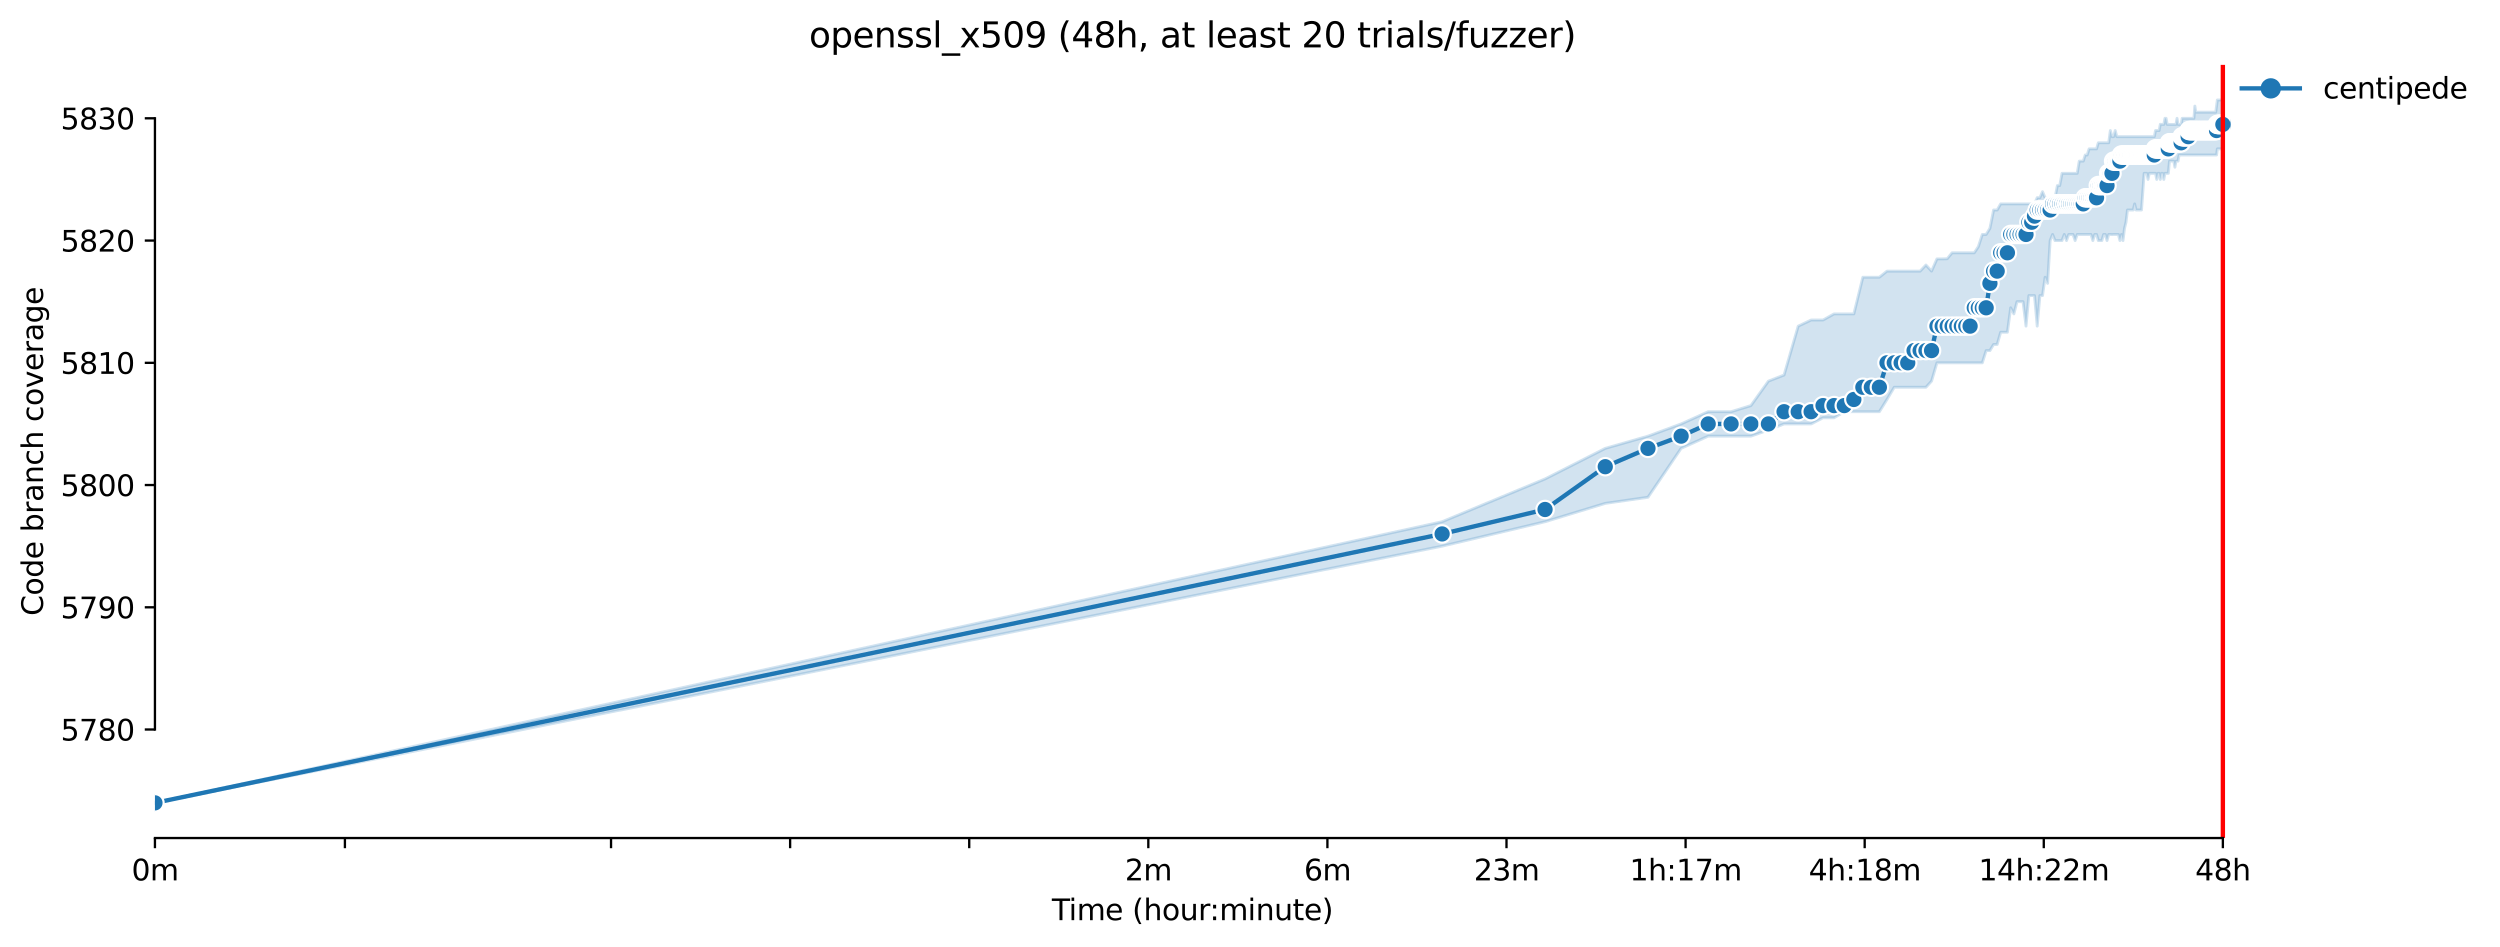 <?xml version="1.0" encoding="utf-8" standalone="no"?>
<!DOCTYPE svg PUBLIC "-//W3C//DTD SVG 1.1//EN"
  "http://www.w3.org/Graphics/SVG/1.1/DTD/svg11.dtd">
<svg xmlns:xlink="http://www.w3.org/1999/xlink" width="860.459pt" height="325.986pt" viewBox="0 0 860.459 325.986" xmlns="http://www.w3.org/2000/svg" version="1.1">
 <defs>
  <style type="text/css">*{stroke-linejoin: round; stroke-linecap: butt}</style>
 </defs>
 <g id="figure_1">
  <g id="patch_1">
   <path d="M 0 325.986 
L 860.459 325.986 
L 860.459 0 
L 0 0 
z
" style="fill: #ffffff"/>
  </g>
  <g id="axes_1">
   <g id="patch_2">
    <path d="M 53.328 288.43 
L 767.568 288.43 
L 767.568 22.318 
L 53.328 22.318 
z
" style="fill: #ffffff"/>
   </g>
   <g id="PolyCollection_1">
    <defs>
     <path id="m95a549f759" d="M 53.328 -49.652 
L 53.328 -49.652 
L 496.352 -138.006 
L 531.78 -146.42 
L 552.505 -152.731 
L 567.209 -154.835 
L 578.614 -171.664 
L 587.933 -175.871 
L 595.812 -175.871 
L 602.637 -175.871 
L 608.657 -177.975 
L 614.042 -180.079 
L 618.914 -180.079 
L 623.361 -180.079 
L 627.452 -182.182 
L 631.24 -182.182 
L 634.767 -184.286 
L 638.065 -184.286 
L 641.164 -184.286 
L 644.085 -184.286 
L 646.849 -184.286 
L 649.471 -188.493 
L 651.964 -192.701 
L 654.342 -192.701 
L 656.614 -192.701 
L 658.79 -192.701 
L 660.876 -192.701 
L 662.881 -192.701 
L 664.81 -194.804 
L 666.668 -201.115 
L 668.462 -201.115 
L 670.195 -201.115 
L 671.871 -201.115 
L 673.494 -201.115 
L 675.066 -201.115 
L 676.592 -201.115 
L 678.074 -201.115 
L 679.514 -201.115 
L 680.914 -201.115 
L 682.277 -201.115 
L 683.605 -205.323 
L 684.899 -205.323 
L 686.161 -207.426 
L 687.393 -207.426 
L 688.595 -211.633 
L 689.77 -211.633 
L 690.919 -211.633 
L 692.042 -220.048 
L 693.142 -217.944 
L 694.218 -222.152 
L 695.272 -222.152 
L 696.304 -222.152 
L 697.316 -213.737 
L 698.309 -224.255 
L 699.283 -224.255 
L 700.238 -224.255 
L 701.176 -213.737 
L 702.097 -224.255 
L 703.001 -224.255 
L 703.89 -230.566 
L 704.764 -228.463 
L 705.623 -243.188 
L 706.468 -245.292 
L 707.299 -243.188 
L 708.117 -243.188 
L 708.922 -243.188 
L 709.714 -243.188 
L 710.495 -245.292 
L 711.263 -243.188 
L 712.021 -245.292 
L 712.767 -245.292 
L 713.502 -245.292 
L 714.227 -243.188 
L 714.942 -245.292 
L 715.647 -245.292 
L 716.342 -245.292 
L 717.029 -245.292 
L 717.705 -245.292 
L 718.374 -245.292 
L 719.033 -245.292 
L 719.684 -245.292 
L 720.327 -243.188 
L 720.962 -245.292 
L 721.589 -245.292 
L 722.209 -243.188 
L 722.821 -243.188 
L 723.426 -243.188 
L 724.024 -245.292 
L 724.615 -245.292 
L 725.199 -243.188 
L 725.776 -245.292 
L 726.347 -245.292 
L 726.912 -245.239 
L 727.471 -245.292 
L 728.023 -245.292 
L 728.57 -245.292 
L 729.111 -245.292 
L 729.646 -243.188 
L 730.176 -245.292 
L 730.7 -243.188 
L 731.219 -247.396 
L 731.733 -249.499 
L 732.241 -253.707 
L 732.745 -253.707 
L 733.243 -253.707 
L 733.737 -253.707 
L 734.226 -253.707 
L 734.711 -255.81 
L 735.191 -253.707 
L 735.666 -253.707 
L 736.137 -253.707 
L 736.604 -253.707 
L 737.067 -253.707 
L 737.525 -260.017 
L 737.979 -266.328 
L 738.43 -266.328 
L 738.876 -266.328 
L 739.319 -264.225 
L 739.757 -266.328 
L 740.192 -266.328 
L 740.624 -266.328 
L 741.051 -266.328 
L 741.476 -266.328 
L 741.896 -266.328 
L 742.314 -264.225 
L 742.727 -266.328 
L 743.138 -266.328 
L 743.545 -264.225 
L 743.949 -266.328 
L 744.35 -266.328 
L 744.748 -264.225 
L 745.143 -266.328 
L 745.534 -266.328 
L 745.923 -266.328 
L 746.309 -266.328 
L 746.692 -270.483 
L 747.072 -270.536 
L 747.449 -270.536 
L 747.823 -270.536 
L 748.195 -270.483 
L 748.564 -268.432 
L 748.93 -270.483 
L 749.294 -270.536 
L 749.655 -270.536 
L 750.014 -272.639 
L 750.37 -272.639 
L 750.724 -272.639 
L 751.075 -272.639 
L 751.424 -272.639 
L 751.771 -272.639 
L 752.115 -272.639 
L 752.457 -272.639 
L 752.796 -272.639 
L 753.134 -272.639 
L 753.469 -272.639 
L 753.802 -272.639 
L 754.133 -272.639 
L 754.461 -272.639 
L 754.788 -272.639 
L 755.113 -272.639 
L 755.435 -272.639 
L 755.755 -272.639 
L 756.074 -272.639 
L 756.39 -272.639 
L 756.705 -272.639 
L 757.018 -272.639 
L 757.328 -272.639 
L 757.637 -272.639 
L 757.944 -272.639 
L 758.249 -272.639 
L 758.553 -272.639 
L 758.854 -272.639 
L 759.154 -272.639 
L 759.452 -272.639 
L 759.748 -272.639 
L 760.043 -272.639 
L 760.336 -272.639 
L 760.627 -272.639 
L 760.917 -272.639 
L 761.205 -272.639 
L 761.491 -272.639 
L 761.776 -272.639 
L 762.059 -272.639 
L 762.34 -272.639 
L 762.62 -272.639 
L 762.899 -272.639 
L 763.176 -274.743 
L 763.452 -274.743 
L 763.726 -274.743 
L 763.998 -274.743 
L 764.269 -274.743 
L 764.539 -274.743 
L 764.807 -274.743 
L 765.074 -274.743 
L 765.074 -291.572 
L 765.074 -291.572 
L 764.807 -291.572 
L 764.539 -291.572 
L 764.269 -291.572 
L 763.998 -291.572 
L 763.726 -291.572 
L 763.452 -291.572 
L 763.176 -291.572 
L 762.899 -289.469 
L 762.62 -287.365 
L 762.34 -287.365 
L 762.059 -287.365 
L 761.776 -287.365 
L 761.491 -287.365 
L 761.205 -287.365 
L 760.917 -287.365 
L 760.627 -287.365 
L 760.336 -287.365 
L 760.043 -287.365 
L 759.748 -287.365 
L 759.452 -287.365 
L 759.154 -287.365 
L 758.854 -287.365 
L 758.553 -287.365 
L 758.249 -287.365 
L 757.944 -287.365 
L 757.637 -287.365 
L 757.328 -287.365 
L 757.018 -287.365 
L 756.705 -287.365 
L 756.39 -287.365 
L 756.074 -287.365 
L 755.755 -287.365 
L 755.435 -289.469 
L 755.113 -285.261 
L 754.788 -285.261 
L 754.461 -285.261 
L 754.133 -285.261 
L 753.802 -285.261 
L 753.469 -285.261 
L 753.134 -285.261 
L 752.796 -285.261 
L 752.457 -285.261 
L 752.115 -285.261 
L 751.771 -285.261 
L 751.424 -285.261 
L 751.075 -285.261 
L 750.724 -283.158 
L 750.37 -283.158 
L 750.014 -283.158 
L 749.655 -283.158 
L 749.294 -285.261 
L 748.93 -283.158 
L 748.564 -283.158 
L 748.195 -283.158 
L 747.823 -283.158 
L 747.449 -283.158 
L 747.072 -283.158 
L 746.692 -283.158 
L 746.309 -283.158 
L 745.923 -283.158 
L 745.534 -285.261 
L 745.143 -285.261 
L 744.748 -283.158 
L 744.35 -283.158 
L 743.949 -283.158 
L 743.545 -283.21 
L 743.138 -281.054 
L 742.727 -281.054 
L 742.314 -281.054 
L 741.896 -281.054 
L 741.476 -278.95 
L 741.051 -278.95 
L 740.624 -278.95 
L 740.192 -278.95 
L 739.757 -278.95 
L 739.319 -278.95 
L 738.876 -278.95 
L 738.43 -278.95 
L 737.979 -278.95 
L 737.525 -278.95 
L 737.067 -278.95 
L 736.604 -278.95 
L 736.137 -278.95 
L 735.666 -278.95 
L 735.191 -278.95 
L 734.711 -278.95 
L 734.226 -278.95 
L 733.737 -278.95 
L 733.243 -278.95 
L 732.745 -278.95 
L 732.241 -278.95 
L 731.733 -278.95 
L 731.219 -278.95 
L 730.7 -278.95 
L 730.176 -278.95 
L 729.646 -278.95 
L 729.111 -278.95 
L 728.57 -278.95 
L 728.023 -281.054 
L 727.471 -278.95 
L 726.912 -278.95 
L 726.347 -281.054 
L 725.776 -276.847 
L 725.199 -276.847 
L 724.615 -276.847 
L 724.024 -276.847 
L 723.426 -276.847 
L 722.821 -276.847 
L 722.209 -276.847 
L 721.589 -274.743 
L 720.962 -274.743 
L 720.327 -274.743 
L 719.684 -274.743 
L 719.033 -274.743 
L 718.374 -272.639 
L 717.705 -272.639 
L 717.029 -270.536 
L 716.342 -270.536 
L 715.647 -270.536 
L 714.942 -266.328 
L 714.227 -266.328 
L 713.502 -266.328 
L 712.767 -266.328 
L 712.021 -266.328 
L 711.263 -266.328 
L 710.495 -266.328 
L 709.714 -266.328 
L 708.922 -262.121 
L 708.117 -262.121 
L 707.299 -257.914 
L 706.468 -257.914 
L 705.623 -257.914 
L 704.764 -257.914 
L 703.89 -257.914 
L 703.001 -260.017 
L 702.097 -257.914 
L 701.176 -257.966 
L 700.238 -255.81 
L 699.283 -255.81 
L 698.309 -255.81 
L 697.316 -255.81 
L 696.304 -255.81 
L 695.272 -255.81 
L 694.218 -255.81 
L 693.142 -255.81 
L 692.042 -255.81 
L 690.919 -255.81 
L 689.77 -255.81 
L 688.595 -255.81 
L 687.393 -253.707 
L 686.161 -253.707 
L 684.899 -247.396 
L 683.605 -245.292 
L 682.277 -245.292 
L 680.914 -241.085 
L 679.514 -238.981 
L 678.074 -238.981 
L 676.592 -238.981 
L 675.066 -238.981 
L 673.494 -238.981 
L 671.871 -238.981 
L 670.195 -236.93 
L 668.462 -236.877 
L 666.668 -236.877 
L 664.81 -232.67 
L 662.881 -234.774 
L 660.876 -232.67 
L 658.79 -232.67 
L 656.614 -232.67 
L 654.342 -232.67 
L 651.964 -232.67 
L 649.471 -232.67 
L 646.849 -230.566 
L 644.085 -230.566 
L 641.164 -230.566 
L 638.065 -217.944 
L 634.767 -217.944 
L 631.24 -217.944 
L 627.452 -215.841 
L 623.361 -215.841 
L 618.914 -213.737 
L 614.042 -196.908 
L 608.657 -194.804 
L 602.637 -186.39 
L 595.812 -184.286 
L 587.933 -184.286 
L 578.614 -180.079 
L 567.209 -175.871 
L 552.505 -171.664 
L 531.78 -161.146 
L 496.352 -146.42 
L 53.328 -49.652 
z
" style="stroke: #1f77b4; stroke-opacity: 0.2"/>
    </defs>
    <g clip-path="url(#p108f7768a2)">
     <use xlink:href="#m95a549f759" x="0" y="325.986" style="fill: #1f77b4; fill-opacity: 0.2; stroke: #1f77b4; stroke-opacity: 0.2"/>
    </g>
   </g>
   <g id="matplotlib.axis_1">
    <g id="xtick_1">
     <g id="line2d_1">
      <defs>
       <path id="ma42a4c2f38" d="M 0 0 
L 0 3.5 
" style="stroke: #000000; stroke-width: 0.8"/>
      </defs>
      <g>
       <use xlink:href="#ma42a4c2f38" x="53.328" y="288.43" style="stroke: #000000; stroke-width: 0.8"/>
      </g>
     </g>
     <g id="text_1">
      <!-- 0m -->
      <g transform="translate(45.277 303.029) scale(0.1 -0.1)">
       <defs>
        <path id="DejaVuSans-30" d="M 2034 4250 
Q 1547 4250 1301 3770 
Q 1056 3291 1056 2328 
Q 1056 1369 1301 889 
Q 1547 409 2034 409 
Q 2525 409 2770 889 
Q 3016 1369 3016 2328 
Q 3016 3291 2770 3770 
Q 2525 4250 2034 4250 
z
M 2034 4750 
Q 2819 4750 3233 4129 
Q 3647 3509 3647 2328 
Q 3647 1150 3233 529 
Q 2819 -91 2034 -91 
Q 1250 -91 836 529 
Q 422 1150 422 2328 
Q 422 3509 836 4129 
Q 1250 4750 2034 4750 
z
" transform="scale(0.016)"/>
        <path id="DejaVuSans-6d" d="M 3328 2828 
Q 3544 3216 3844 3400 
Q 4144 3584 4550 3584 
Q 5097 3584 5394 3201 
Q 5691 2819 5691 2113 
L 5691 0 
L 5113 0 
L 5113 2094 
Q 5113 2597 4934 2840 
Q 4756 3084 4391 3084 
Q 3944 3084 3684 2787 
Q 3425 2491 3425 1978 
L 3425 0 
L 2847 0 
L 2847 2094 
Q 2847 2600 2669 2842 
Q 2491 3084 2119 3084 
Q 1678 3084 1418 2786 
Q 1159 2488 1159 1978 
L 1159 0 
L 581 0 
L 581 3500 
L 1159 3500 
L 1159 2956 
Q 1356 3278 1631 3431 
Q 1906 3584 2284 3584 
Q 2666 3584 2933 3390 
Q 3200 3197 3328 2828 
z
" transform="scale(0.016)"/>
       </defs>
       <use xlink:href="#DejaVuSans-30"/>
       <use xlink:href="#DejaVuSans-6d" x="63.623"/>
      </g>
     </g>
    </g>
    <g id="xtick_2">
     <g id="line2d_2">
      <g>
       <use xlink:href="#ma42a4c2f38" x="118.712" y="288.43" style="stroke: #000000; stroke-width: 0.8"/>
      </g>
     </g>
    </g>
    <g id="xtick_3">
     <g id="line2d_3">
      <g>
       <use xlink:href="#ma42a4c2f38" x="210.308" y="288.43" style="stroke: #000000; stroke-width: 0.8"/>
      </g>
     </g>
    </g>
    <g id="xtick_4">
     <g id="line2d_4">
      <g>
       <use xlink:href="#ma42a4c2f38" x="271.948" y="288.43" style="stroke: #000000; stroke-width: 0.8"/>
      </g>
     </g>
    </g>
    <g id="xtick_5">
     <g id="line2d_5">
      <g>
       <use xlink:href="#ma42a4c2f38" x="333.589" y="288.43" style="stroke: #000000; stroke-width: 0.8"/>
      </g>
     </g>
    </g>
    <g id="xtick_6">
     <g id="line2d_6">
      <g>
       <use xlink:href="#ma42a4c2f38" x="395.23" y="288.43" style="stroke: #000000; stroke-width: 0.8"/>
      </g>
     </g>
     <g id="text_2">
      <!-- 2m -->
      <g transform="translate(387.178 303.029) scale(0.1 -0.1)">
       <defs>
        <path id="DejaVuSans-32" d="M 1228 531 
L 3431 531 
L 3431 0 
L 469 0 
L 469 531 
Q 828 903 1448 1529 
Q 2069 2156 2228 2338 
Q 2531 2678 2651 2914 
Q 2772 3150 2772 3378 
Q 2772 3750 2511 3984 
Q 2250 4219 1831 4219 
Q 1534 4219 1204 4116 
Q 875 4013 500 3803 
L 500 4441 
Q 881 4594 1212 4672 
Q 1544 4750 1819 4750 
Q 2544 4750 2975 4387 
Q 3406 4025 3406 3419 
Q 3406 3131 3298 2873 
Q 3191 2616 2906 2266 
Q 2828 2175 2409 1742 
Q 1991 1309 1228 531 
z
" transform="scale(0.016)"/>
       </defs>
       <use xlink:href="#DejaVuSans-32"/>
       <use xlink:href="#DejaVuSans-6d" x="63.623"/>
      </g>
     </g>
    </g>
    <g id="xtick_7">
     <g id="line2d_7">
      <g>
       <use xlink:href="#ma42a4c2f38" x="456.871" y="288.43" style="stroke: #000000; stroke-width: 0.8"/>
      </g>
     </g>
     <g id="text_3">
      <!-- 6m -->
      <g transform="translate(448.819 303.029) scale(0.1 -0.1)">
       <defs>
        <path id="DejaVuSans-36" d="M 2113 2584 
Q 1688 2584 1439 2293 
Q 1191 2003 1191 1497 
Q 1191 994 1439 701 
Q 1688 409 2113 409 
Q 2538 409 2786 701 
Q 3034 994 3034 1497 
Q 3034 2003 2786 2293 
Q 2538 2584 2113 2584 
z
M 3366 4563 
L 3366 3988 
Q 3128 4100 2886 4159 
Q 2644 4219 2406 4219 
Q 1781 4219 1451 3797 
Q 1122 3375 1075 2522 
Q 1259 2794 1537 2939 
Q 1816 3084 2150 3084 
Q 2853 3084 3261 2657 
Q 3669 2231 3669 1497 
Q 3669 778 3244 343 
Q 2819 -91 2113 -91 
Q 1303 -91 875 529 
Q 447 1150 447 2328 
Q 447 3434 972 4092 
Q 1497 4750 2381 4750 
Q 2619 4750 2861 4703 
Q 3103 4656 3366 4563 
z
" transform="scale(0.016)"/>
       </defs>
       <use xlink:href="#DejaVuSans-36"/>
       <use xlink:href="#DejaVuSans-6d" x="63.623"/>
      </g>
     </g>
    </g>
    <g id="xtick_8">
     <g id="line2d_8">
      <g>
       <use xlink:href="#ma42a4c2f38" x="518.511" y="288.43" style="stroke: #000000; stroke-width: 0.8"/>
      </g>
     </g>
     <g id="text_4">
      <!-- 23m -->
      <g transform="translate(507.279 303.029) scale(0.1 -0.1)">
       <defs>
        <path id="DejaVuSans-33" d="M 2597 2516 
Q 3050 2419 3304 2112 
Q 3559 1806 3559 1356 
Q 3559 666 3084 287 
Q 2609 -91 1734 -91 
Q 1441 -91 1130 -33 
Q 819 25 488 141 
L 488 750 
Q 750 597 1062 519 
Q 1375 441 1716 441 
Q 2309 441 2620 675 
Q 2931 909 2931 1356 
Q 2931 1769 2642 2001 
Q 2353 2234 1838 2234 
L 1294 2234 
L 1294 2753 
L 1863 2753 
Q 2328 2753 2575 2939 
Q 2822 3125 2822 3475 
Q 2822 3834 2567 4026 
Q 2313 4219 1838 4219 
Q 1578 4219 1281 4162 
Q 984 4106 628 3988 
L 628 4550 
Q 988 4650 1302 4700 
Q 1616 4750 1894 4750 
Q 2613 4750 3031 4423 
Q 3450 4097 3450 3541 
Q 3450 3153 3228 2886 
Q 3006 2619 2597 2516 
z
" transform="scale(0.016)"/>
       </defs>
       <use xlink:href="#DejaVuSans-32"/>
       <use xlink:href="#DejaVuSans-33" x="63.623"/>
       <use xlink:href="#DejaVuSans-6d" x="127.246"/>
      </g>
     </g>
    </g>
    <g id="xtick_9">
     <g id="line2d_9">
      <g>
       <use xlink:href="#ma42a4c2f38" x="580.152" y="288.43" style="stroke: #000000; stroke-width: 0.8"/>
      </g>
     </g>
     <g id="text_5">
      <!-- 1h:17m -->
      <g transform="translate(560.885 303.029) scale(0.1 -0.1)">
       <defs>
        <path id="DejaVuSans-31" d="M 794 531 
L 1825 531 
L 1825 4091 
L 703 3866 
L 703 4441 
L 1819 4666 
L 2450 4666 
L 2450 531 
L 3481 531 
L 3481 0 
L 794 0 
L 794 531 
z
" transform="scale(0.016)"/>
        <path id="DejaVuSans-68" d="M 3513 2113 
L 3513 0 
L 2938 0 
L 2938 2094 
Q 2938 2591 2744 2837 
Q 2550 3084 2163 3084 
Q 1697 3084 1428 2787 
Q 1159 2491 1159 1978 
L 1159 0 
L 581 0 
L 581 4863 
L 1159 4863 
L 1159 2956 
Q 1366 3272 1645 3428 
Q 1925 3584 2291 3584 
Q 2894 3584 3203 3211 
Q 3513 2838 3513 2113 
z
" transform="scale(0.016)"/>
        <path id="DejaVuSans-3a" d="M 750 794 
L 1409 794 
L 1409 0 
L 750 0 
L 750 794 
z
M 750 3309 
L 1409 3309 
L 1409 2516 
L 750 2516 
L 750 3309 
z
" transform="scale(0.016)"/>
        <path id="DejaVuSans-37" d="M 525 4666 
L 3525 4666 
L 3525 4397 
L 1831 0 
L 1172 0 
L 2766 4134 
L 525 4134 
L 525 4666 
z
" transform="scale(0.016)"/>
       </defs>
       <use xlink:href="#DejaVuSans-31"/>
       <use xlink:href="#DejaVuSans-68" x="63.623"/>
       <use xlink:href="#DejaVuSans-3a" x="127.002"/>
       <use xlink:href="#DejaVuSans-31" x="160.693"/>
       <use xlink:href="#DejaVuSans-37" x="224.316"/>
       <use xlink:href="#DejaVuSans-6d" x="287.939"/>
      </g>
     </g>
    </g>
    <g id="xtick_10">
     <g id="line2d_10">
      <g>
       <use xlink:href="#ma42a4c2f38" x="641.793" y="288.43" style="stroke: #000000; stroke-width: 0.8"/>
      </g>
     </g>
     <g id="text_6">
      <!-- 4h:18m -->
      <g transform="translate(622.526 303.029) scale(0.1 -0.1)">
       <defs>
        <path id="DejaVuSans-34" d="M 2419 4116 
L 825 1625 
L 2419 1625 
L 2419 4116 
z
M 2253 4666 
L 3047 4666 
L 3047 1625 
L 3713 1625 
L 3713 1100 
L 3047 1100 
L 3047 0 
L 2419 0 
L 2419 1100 
L 313 1100 
L 313 1709 
L 2253 4666 
z
" transform="scale(0.016)"/>
        <path id="DejaVuSans-38" d="M 2034 2216 
Q 1584 2216 1326 1975 
Q 1069 1734 1069 1313 
Q 1069 891 1326 650 
Q 1584 409 2034 409 
Q 2484 409 2743 651 
Q 3003 894 3003 1313 
Q 3003 1734 2745 1975 
Q 2488 2216 2034 2216 
z
M 1403 2484 
Q 997 2584 770 2862 
Q 544 3141 544 3541 
Q 544 4100 942 4425 
Q 1341 4750 2034 4750 
Q 2731 4750 3128 4425 
Q 3525 4100 3525 3541 
Q 3525 3141 3298 2862 
Q 3072 2584 2669 2484 
Q 3125 2378 3379 2068 
Q 3634 1759 3634 1313 
Q 3634 634 3220 271 
Q 2806 -91 2034 -91 
Q 1263 -91 848 271 
Q 434 634 434 1313 
Q 434 1759 690 2068 
Q 947 2378 1403 2484 
z
M 1172 3481 
Q 1172 3119 1398 2916 
Q 1625 2713 2034 2713 
Q 2441 2713 2670 2916 
Q 2900 3119 2900 3481 
Q 2900 3844 2670 4047 
Q 2441 4250 2034 4250 
Q 1625 4250 1398 4047 
Q 1172 3844 1172 3481 
z
" transform="scale(0.016)"/>
       </defs>
       <use xlink:href="#DejaVuSans-34"/>
       <use xlink:href="#DejaVuSans-68" x="63.623"/>
       <use xlink:href="#DejaVuSans-3a" x="127.002"/>
       <use xlink:href="#DejaVuSans-31" x="160.693"/>
       <use xlink:href="#DejaVuSans-38" x="224.316"/>
       <use xlink:href="#DejaVuSans-6d" x="287.939"/>
      </g>
     </g>
    </g>
    <g id="xtick_11">
     <g id="line2d_11">
      <g>
       <use xlink:href="#ma42a4c2f38" x="703.434" y="288.43" style="stroke: #000000; stroke-width: 0.8"/>
      </g>
     </g>
     <g id="text_7">
      <!-- 14h:22m -->
      <g transform="translate(680.985 303.029) scale(0.1 -0.1)">
       <use xlink:href="#DejaVuSans-31"/>
       <use xlink:href="#DejaVuSans-34" x="63.623"/>
       <use xlink:href="#DejaVuSans-68" x="127.246"/>
       <use xlink:href="#DejaVuSans-3a" x="190.625"/>
       <use xlink:href="#DejaVuSans-32" x="224.316"/>
       <use xlink:href="#DejaVuSans-32" x="287.939"/>
       <use xlink:href="#DejaVuSans-6d" x="351.562"/>
      </g>
     </g>
    </g>
    <g id="xtick_12">
     <g id="line2d_12">
      <g>
       <use xlink:href="#ma42a4c2f38" x="765.075" y="288.43" style="stroke: #000000; stroke-width: 0.8"/>
      </g>
     </g>
     <g id="text_8">
      <!-- 48h -->
      <g transform="translate(755.543 303.029) scale(0.1 -0.1)">
       <use xlink:href="#DejaVuSans-34"/>
       <use xlink:href="#DejaVuSans-38" x="63.623"/>
       <use xlink:href="#DejaVuSans-68" x="127.246"/>
      </g>
     </g>
    </g>
    <g id="text_9">
     <!-- Time (hour:minute) -->
     <g transform="translate(362.041 316.707) scale(0.1 -0.1)">
      <defs>
       <path id="DejaVuSans-54" d="M -19 4666 
L 3928 4666 
L 3928 4134 
L 2272 4134 
L 2272 0 
L 1638 0 
L 1638 4134 
L -19 4134 
L -19 4666 
z
" transform="scale(0.016)"/>
       <path id="DejaVuSans-69" d="M 603 3500 
L 1178 3500 
L 1178 0 
L 603 0 
L 603 3500 
z
M 603 4863 
L 1178 4863 
L 1178 4134 
L 603 4134 
L 603 4863 
z
" transform="scale(0.016)"/>
       <path id="DejaVuSans-65" d="M 3597 1894 
L 3597 1613 
L 953 1613 
Q 991 1019 1311 708 
Q 1631 397 2203 397 
Q 2534 397 2845 478 
Q 3156 559 3463 722 
L 3463 178 
Q 3153 47 2828 -22 
Q 2503 -91 2169 -91 
Q 1331 -91 842 396 
Q 353 884 353 1716 
Q 353 2575 817 3079 
Q 1281 3584 2069 3584 
Q 2775 3584 3186 3129 
Q 3597 2675 3597 1894 
z
M 3022 2063 
Q 3016 2534 2758 2815 
Q 2500 3097 2075 3097 
Q 1594 3097 1305 2825 
Q 1016 2553 972 2059 
L 3022 2063 
z
" transform="scale(0.016)"/>
       <path id="DejaVuSans-20" transform="scale(0.016)"/>
       <path id="DejaVuSans-28" d="M 1984 4856 
Q 1566 4138 1362 3434 
Q 1159 2731 1159 2009 
Q 1159 1288 1364 580 
Q 1569 -128 1984 -844 
L 1484 -844 
Q 1016 -109 783 600 
Q 550 1309 550 2009 
Q 550 2706 781 3412 
Q 1013 4119 1484 4856 
L 1984 4856 
z
" transform="scale(0.016)"/>
       <path id="DejaVuSans-6f" d="M 1959 3097 
Q 1497 3097 1228 2736 
Q 959 2375 959 1747 
Q 959 1119 1226 758 
Q 1494 397 1959 397 
Q 2419 397 2687 759 
Q 2956 1122 2956 1747 
Q 2956 2369 2687 2733 
Q 2419 3097 1959 3097 
z
M 1959 3584 
Q 2709 3584 3137 3096 
Q 3566 2609 3566 1747 
Q 3566 888 3137 398 
Q 2709 -91 1959 -91 
Q 1206 -91 779 398 
Q 353 888 353 1747 
Q 353 2609 779 3096 
Q 1206 3584 1959 3584 
z
" transform="scale(0.016)"/>
       <path id="DejaVuSans-75" d="M 544 1381 
L 544 3500 
L 1119 3500 
L 1119 1403 
Q 1119 906 1312 657 
Q 1506 409 1894 409 
Q 2359 409 2629 706 
Q 2900 1003 2900 1516 
L 2900 3500 
L 3475 3500 
L 3475 0 
L 2900 0 
L 2900 538 
Q 2691 219 2414 64 
Q 2138 -91 1772 -91 
Q 1169 -91 856 284 
Q 544 659 544 1381 
z
M 1991 3584 
L 1991 3584 
z
" transform="scale(0.016)"/>
       <path id="DejaVuSans-72" d="M 2631 2963 
Q 2534 3019 2420 3045 
Q 2306 3072 2169 3072 
Q 1681 3072 1420 2755 
Q 1159 2438 1159 1844 
L 1159 0 
L 581 0 
L 581 3500 
L 1159 3500 
L 1159 2956 
Q 1341 3275 1631 3429 
Q 1922 3584 2338 3584 
Q 2397 3584 2469 3576 
Q 2541 3569 2628 3553 
L 2631 2963 
z
" transform="scale(0.016)"/>
       <path id="DejaVuSans-6e" d="M 3513 2113 
L 3513 0 
L 2938 0 
L 2938 2094 
Q 2938 2591 2744 2837 
Q 2550 3084 2163 3084 
Q 1697 3084 1428 2787 
Q 1159 2491 1159 1978 
L 1159 0 
L 581 0 
L 581 3500 
L 1159 3500 
L 1159 2956 
Q 1366 3272 1645 3428 
Q 1925 3584 2291 3584 
Q 2894 3584 3203 3211 
Q 3513 2838 3513 2113 
z
" transform="scale(0.016)"/>
       <path id="DejaVuSans-74" d="M 1172 4494 
L 1172 3500 
L 2356 3500 
L 2356 3053 
L 1172 3053 
L 1172 1153 
Q 1172 725 1289 603 
Q 1406 481 1766 481 
L 2356 481 
L 2356 0 
L 1766 0 
Q 1100 0 847 248 
Q 594 497 594 1153 
L 594 3053 
L 172 3053 
L 172 3500 
L 594 3500 
L 594 4494 
L 1172 4494 
z
" transform="scale(0.016)"/>
       <path id="DejaVuSans-29" d="M 513 4856 
L 1013 4856 
Q 1481 4119 1714 3412 
Q 1947 2706 1947 2009 
Q 1947 1309 1714 600 
Q 1481 -109 1013 -844 
L 513 -844 
Q 928 -128 1133 580 
Q 1338 1288 1338 2009 
Q 1338 2731 1133 3434 
Q 928 4138 513 4856 
z
" transform="scale(0.016)"/>
      </defs>
      <use xlink:href="#DejaVuSans-54"/>
      <use xlink:href="#DejaVuSans-69" x="57.959"/>
      <use xlink:href="#DejaVuSans-6d" x="85.742"/>
      <use xlink:href="#DejaVuSans-65" x="183.154"/>
      <use xlink:href="#DejaVuSans-20" x="244.678"/>
      <use xlink:href="#DejaVuSans-28" x="276.465"/>
      <use xlink:href="#DejaVuSans-68" x="315.479"/>
      <use xlink:href="#DejaVuSans-6f" x="378.857"/>
      <use xlink:href="#DejaVuSans-75" x="440.039"/>
      <use xlink:href="#DejaVuSans-72" x="503.418"/>
      <use xlink:href="#DejaVuSans-3a" x="542.781"/>
      <use xlink:href="#DejaVuSans-6d" x="576.473"/>
      <use xlink:href="#DejaVuSans-69" x="673.885"/>
      <use xlink:href="#DejaVuSans-6e" x="701.668"/>
      <use xlink:href="#DejaVuSans-75" x="765.047"/>
      <use xlink:href="#DejaVuSans-74" x="828.426"/>
      <use xlink:href="#DejaVuSans-65" x="867.635"/>
      <use xlink:href="#DejaVuSans-29" x="929.158"/>
     </g>
    </g>
   </g>
   <g id="matplotlib.axis_2">
    <g id="ytick_1">
     <g id="line2d_13">
      <defs>
       <path id="mcd4f448b1b" d="M 0 0 
L -3.5 0 
" style="stroke: #000000; stroke-width: 0.8"/>
      </defs>
      <g>
       <use xlink:href="#mcd4f448b1b" x="53.328" y="251.09" style="stroke: #000000; stroke-width: 0.8"/>
      </g>
     </g>
     <g id="text_10">
      <!-- 5780 -->
      <g transform="translate(20.878 254.89) scale(0.1 -0.1)">
       <defs>
        <path id="DejaVuSans-35" d="M 691 4666 
L 3169 4666 
L 3169 4134 
L 1269 4134 
L 1269 2991 
Q 1406 3038 1543 3061 
Q 1681 3084 1819 3084 
Q 2600 3084 3056 2656 
Q 3513 2228 3513 1497 
Q 3513 744 3044 326 
Q 2575 -91 1722 -91 
Q 1428 -91 1123 -41 
Q 819 9 494 109 
L 494 744 
Q 775 591 1075 516 
Q 1375 441 1709 441 
Q 2250 441 2565 725 
Q 2881 1009 2881 1497 
Q 2881 1984 2565 2268 
Q 2250 2553 1709 2553 
Q 1456 2553 1204 2497 
Q 953 2441 691 2322 
L 691 4666 
z
" transform="scale(0.016)"/>
       </defs>
       <use xlink:href="#DejaVuSans-35"/>
       <use xlink:href="#DejaVuSans-37" x="63.623"/>
       <use xlink:href="#DejaVuSans-38" x="127.246"/>
       <use xlink:href="#DejaVuSans-30" x="190.869"/>
      </g>
     </g>
    </g>
    <g id="ytick_2">
     <g id="line2d_14">
      <g>
       <use xlink:href="#mcd4f448b1b" x="53.328" y="209.017" style="stroke: #000000; stroke-width: 0.8"/>
      </g>
     </g>
     <g id="text_11">
      <!-- 5790 -->
      <g transform="translate(20.878 212.816) scale(0.1 -0.1)">
       <defs>
        <path id="DejaVuSans-39" d="M 703 97 
L 703 672 
Q 941 559 1184 500 
Q 1428 441 1663 441 
Q 2288 441 2617 861 
Q 2947 1281 2994 2138 
Q 2813 1869 2534 1725 
Q 2256 1581 1919 1581 
Q 1219 1581 811 2004 
Q 403 2428 403 3163 
Q 403 3881 828 4315 
Q 1253 4750 1959 4750 
Q 2769 4750 3195 4129 
Q 3622 3509 3622 2328 
Q 3622 1225 3098 567 
Q 2575 -91 1691 -91 
Q 1453 -91 1209 -44 
Q 966 3 703 97 
z
M 1959 2075 
Q 2384 2075 2632 2365 
Q 2881 2656 2881 3163 
Q 2881 3666 2632 3958 
Q 2384 4250 1959 4250 
Q 1534 4250 1286 3958 
Q 1038 3666 1038 3163 
Q 1038 2656 1286 2365 
Q 1534 2075 1959 2075 
z
" transform="scale(0.016)"/>
       </defs>
       <use xlink:href="#DejaVuSans-35"/>
       <use xlink:href="#DejaVuSans-37" x="63.623"/>
       <use xlink:href="#DejaVuSans-39" x="127.246"/>
       <use xlink:href="#DejaVuSans-30" x="190.869"/>
      </g>
     </g>
    </g>
    <g id="ytick_3">
     <g id="line2d_15">
      <g>
       <use xlink:href="#mcd4f448b1b" x="53.328" y="166.944" style="stroke: #000000; stroke-width: 0.8"/>
      </g>
     </g>
     <g id="text_12">
      <!-- 5800 -->
      <g transform="translate(20.878 170.743) scale(0.1 -0.1)">
       <use xlink:href="#DejaVuSans-35"/>
       <use xlink:href="#DejaVuSans-38" x="63.623"/>
       <use xlink:href="#DejaVuSans-30" x="127.246"/>
       <use xlink:href="#DejaVuSans-30" x="190.869"/>
      </g>
     </g>
    </g>
    <g id="ytick_4">
     <g id="line2d_16">
      <g>
       <use xlink:href="#mcd4f448b1b" x="53.328" y="124.871" style="stroke: #000000; stroke-width: 0.8"/>
      </g>
     </g>
     <g id="text_13">
      <!-- 5810 -->
      <g transform="translate(20.878 128.67) scale(0.1 -0.1)">
       <use xlink:href="#DejaVuSans-35"/>
       <use xlink:href="#DejaVuSans-38" x="63.623"/>
       <use xlink:href="#DejaVuSans-31" x="127.246"/>
       <use xlink:href="#DejaVuSans-30" x="190.869"/>
      </g>
     </g>
    </g>
    <g id="ytick_5">
     <g id="line2d_17">
      <g>
       <use xlink:href="#mcd4f448b1b" x="53.328" y="82.798" style="stroke: #000000; stroke-width: 0.8"/>
      </g>
     </g>
     <g id="text_14">
      <!-- 5820 -->
      <g transform="translate(20.878 86.597) scale(0.1 -0.1)">
       <use xlink:href="#DejaVuSans-35"/>
       <use xlink:href="#DejaVuSans-38" x="63.623"/>
       <use xlink:href="#DejaVuSans-32" x="127.246"/>
       <use xlink:href="#DejaVuSans-30" x="190.869"/>
      </g>
     </g>
    </g>
    <g id="ytick_6">
     <g id="line2d_18">
      <g>
       <use xlink:href="#mcd4f448b1b" x="53.328" y="40.725" style="stroke: #000000; stroke-width: 0.8"/>
      </g>
     </g>
     <g id="text_15">
      <!-- 5830 -->
      <g transform="translate(20.878 44.524) scale(0.1 -0.1)">
       <use xlink:href="#DejaVuSans-35"/>
       <use xlink:href="#DejaVuSans-38" x="63.623"/>
       <use xlink:href="#DejaVuSans-33" x="127.246"/>
       <use xlink:href="#DejaVuSans-30" x="190.869"/>
      </g>
     </g>
    </g>
    <g id="text_16">
     <!-- Code branch coverage -->
     <g transform="translate(14.798 211.949) rotate(-90) scale(0.1 -0.1)">
      <defs>
       <path id="DejaVuSans-43" d="M 4122 4306 
L 4122 3641 
Q 3803 3938 3442 4084 
Q 3081 4231 2675 4231 
Q 1875 4231 1450 3742 
Q 1025 3253 1025 2328 
Q 1025 1406 1450 917 
Q 1875 428 2675 428 
Q 3081 428 3442 575 
Q 3803 722 4122 1019 
L 4122 359 
Q 3791 134 3420 21 
Q 3050 -91 2638 -91 
Q 1578 -91 968 557 
Q 359 1206 359 2328 
Q 359 3453 968 4101 
Q 1578 4750 2638 4750 
Q 3056 4750 3426 4639 
Q 3797 4528 4122 4306 
z
" transform="scale(0.016)"/>
       <path id="DejaVuSans-64" d="M 2906 2969 
L 2906 4863 
L 3481 4863 
L 3481 0 
L 2906 0 
L 2906 525 
Q 2725 213 2448 61 
Q 2172 -91 1784 -91 
Q 1150 -91 751 415 
Q 353 922 353 1747 
Q 353 2572 751 3078 
Q 1150 3584 1784 3584 
Q 2172 3584 2448 3432 
Q 2725 3281 2906 2969 
z
M 947 1747 
Q 947 1113 1208 752 
Q 1469 391 1925 391 
Q 2381 391 2643 752 
Q 2906 1113 2906 1747 
Q 2906 2381 2643 2742 
Q 2381 3103 1925 3103 
Q 1469 3103 1208 2742 
Q 947 2381 947 1747 
z
" transform="scale(0.016)"/>
       <path id="DejaVuSans-62" d="M 3116 1747 
Q 3116 2381 2855 2742 
Q 2594 3103 2138 3103 
Q 1681 3103 1420 2742 
Q 1159 2381 1159 1747 
Q 1159 1113 1420 752 
Q 1681 391 2138 391 
Q 2594 391 2855 752 
Q 3116 1113 3116 1747 
z
M 1159 2969 
Q 1341 3281 1617 3432 
Q 1894 3584 2278 3584 
Q 2916 3584 3314 3078 
Q 3713 2572 3713 1747 
Q 3713 922 3314 415 
Q 2916 -91 2278 -91 
Q 1894 -91 1617 61 
Q 1341 213 1159 525 
L 1159 0 
L 581 0 
L 581 4863 
L 1159 4863 
L 1159 2969 
z
" transform="scale(0.016)"/>
       <path id="DejaVuSans-61" d="M 2194 1759 
Q 1497 1759 1228 1600 
Q 959 1441 959 1056 
Q 959 750 1161 570 
Q 1363 391 1709 391 
Q 2188 391 2477 730 
Q 2766 1069 2766 1631 
L 2766 1759 
L 2194 1759 
z
M 3341 1997 
L 3341 0 
L 2766 0 
L 2766 531 
Q 2569 213 2275 61 
Q 1981 -91 1556 -91 
Q 1019 -91 701 211 
Q 384 513 384 1019 
Q 384 1609 779 1909 
Q 1175 2209 1959 2209 
L 2766 2209 
L 2766 2266 
Q 2766 2663 2505 2880 
Q 2244 3097 1772 3097 
Q 1472 3097 1187 3025 
Q 903 2953 641 2809 
L 641 3341 
Q 956 3463 1253 3523 
Q 1550 3584 1831 3584 
Q 2591 3584 2966 3190 
Q 3341 2797 3341 1997 
z
" transform="scale(0.016)"/>
       <path id="DejaVuSans-63" d="M 3122 3366 
L 3122 2828 
Q 2878 2963 2633 3030 
Q 2388 3097 2138 3097 
Q 1578 3097 1268 2742 
Q 959 2388 959 1747 
Q 959 1106 1268 751 
Q 1578 397 2138 397 
Q 2388 397 2633 464 
Q 2878 531 3122 666 
L 3122 134 
Q 2881 22 2623 -34 
Q 2366 -91 2075 -91 
Q 1284 -91 818 406 
Q 353 903 353 1747 
Q 353 2603 823 3093 
Q 1294 3584 2113 3584 
Q 2378 3584 2631 3529 
Q 2884 3475 3122 3366 
z
" transform="scale(0.016)"/>
       <path id="DejaVuSans-76" d="M 191 3500 
L 800 3500 
L 1894 563 
L 2988 3500 
L 3597 3500 
L 2284 0 
L 1503 0 
L 191 3500 
z
" transform="scale(0.016)"/>
       <path id="DejaVuSans-67" d="M 2906 1791 
Q 2906 2416 2648 2759 
Q 2391 3103 1925 3103 
Q 1463 3103 1205 2759 
Q 947 2416 947 1791 
Q 947 1169 1205 825 
Q 1463 481 1925 481 
Q 2391 481 2648 825 
Q 2906 1169 2906 1791 
z
M 3481 434 
Q 3481 -459 3084 -895 
Q 2688 -1331 1869 -1331 
Q 1566 -1331 1297 -1286 
Q 1028 -1241 775 -1147 
L 775 -588 
Q 1028 -725 1275 -790 
Q 1522 -856 1778 -856 
Q 2344 -856 2625 -561 
Q 2906 -266 2906 331 
L 2906 616 
Q 2728 306 2450 153 
Q 2172 0 1784 0 
Q 1141 0 747 490 
Q 353 981 353 1791 
Q 353 2603 747 3093 
Q 1141 3584 1784 3584 
Q 2172 3584 2450 3431 
Q 2728 3278 2906 2969 
L 2906 3500 
L 3481 3500 
L 3481 434 
z
" transform="scale(0.016)"/>
      </defs>
      <use xlink:href="#DejaVuSans-43"/>
      <use xlink:href="#DejaVuSans-6f" x="69.824"/>
      <use xlink:href="#DejaVuSans-64" x="131.006"/>
      <use xlink:href="#DejaVuSans-65" x="194.482"/>
      <use xlink:href="#DejaVuSans-20" x="256.006"/>
      <use xlink:href="#DejaVuSans-62" x="287.793"/>
      <use xlink:href="#DejaVuSans-72" x="351.27"/>
      <use xlink:href="#DejaVuSans-61" x="392.383"/>
      <use xlink:href="#DejaVuSans-6e" x="453.662"/>
      <use xlink:href="#DejaVuSans-63" x="517.041"/>
      <use xlink:href="#DejaVuSans-68" x="572.021"/>
      <use xlink:href="#DejaVuSans-20" x="635.4"/>
      <use xlink:href="#DejaVuSans-63" x="667.188"/>
      <use xlink:href="#DejaVuSans-6f" x="722.168"/>
      <use xlink:href="#DejaVuSans-76" x="783.35"/>
      <use xlink:href="#DejaVuSans-65" x="842.529"/>
      <use xlink:href="#DejaVuSans-72" x="904.053"/>
      <use xlink:href="#DejaVuSans-61" x="945.166"/>
      <use xlink:href="#DejaVuSans-67" x="1006.445"/>
      <use xlink:href="#DejaVuSans-65" x="1069.922"/>
     </g>
    </g>
   </g>
   <g id="line2d_19">
    <path d="M 53.328 276.334 
L 496.352 183.773 
L 531.78 175.359 
L 552.505 160.633 
L 567.209 154.322 
L 578.614 150.115 
L 587.933 145.908 
L 608.657 145.908 
L 614.042 141.7 
L 623.361 141.7 
L 627.452 139.597 
L 634.767 139.597 
L 638.065 137.493 
L 641.164 133.286 
L 646.849 133.286 
L 649.471 124.871 
L 656.614 124.871 
L 658.79 120.664 
L 664.81 120.664 
L 666.668 112.249 
L 678.074 112.249 
L 679.514 105.938 
L 683.605 105.938 
L 684.899 97.524 
L 686.161 93.316 
L 687.393 93.316 
L 688.595 87.005 
L 690.919 87.005 
L 692.042 80.694 
L 697.316 80.694 
L 698.309 76.487 
L 699.283 76.487 
L 701.176 72.28 
L 705.623 72.28 
L 706.468 70.176 
L 717.029 70.176 
L 717.705 68.073 
L 721.589 68.073 
L 722.209 63.865 
L 725.199 63.865 
L 725.776 59.658 
L 726.912 59.658 
L 727.471 55.451 
L 729.646 55.451 
L 730.176 53.347 
L 741.476 53.347 
L 741.896 51.243 
L 746.309 51.243 
L 746.692 49.14 
L 750.724 49.14 
L 751.075 47.036 
L 753.134 47.036 
L 753.469 44.932 
L 762.899 44.932 
L 763.176 42.829 
L 765.074 42.829 
L 765.074 42.829 
" clip-path="url(#p108f7768a2)" style="fill: none; stroke: #1f77b4; stroke-width: 1.5; stroke-linecap: square"/>
    <defs>
     <path id="mef5c74cca6" d="M 0 3 
C 0.796 3 1.559 2.684 2.121 2.121 
C 2.684 1.559 3 0.796 3 0 
C 3 -0.796 2.684 -1.559 2.121 -2.121 
C 1.559 -2.684 0.796 -3 0 -3 
C -0.796 -3 -1.559 -2.684 -2.121 -2.121 
C -2.684 -1.559 -3 -0.796 -3 0 
C -3 0.796 -2.684 1.559 -2.121 2.121 
C -1.559 2.684 -0.796 3 0 3 
z
" style="stroke: #ffffff; stroke-width: 0.75"/>
    </defs>
    <g clip-path="url(#p108f7768a2)">
     <use xlink:href="#mef5c74cca6" x="53.328" y="276.334" style="fill: #1f77b4; stroke: #ffffff; stroke-width: 0.75"/>
     <use xlink:href="#mef5c74cca6" x="496.352" y="183.773" style="fill: #1f77b4; stroke: #ffffff; stroke-width: 0.75"/>
     <use xlink:href="#mef5c74cca6" x="531.78" y="175.359" style="fill: #1f77b4; stroke: #ffffff; stroke-width: 0.75"/>
     <use xlink:href="#mef5c74cca6" x="552.505" y="160.633" style="fill: #1f77b4; stroke: #ffffff; stroke-width: 0.75"/>
     <use xlink:href="#mef5c74cca6" x="567.209" y="154.322" style="fill: #1f77b4; stroke: #ffffff; stroke-width: 0.75"/>
     <use xlink:href="#mef5c74cca6" x="578.614" y="150.115" style="fill: #1f77b4; stroke: #ffffff; stroke-width: 0.75"/>
     <use xlink:href="#mef5c74cca6" x="587.933" y="145.908" style="fill: #1f77b4; stroke: #ffffff; stroke-width: 0.75"/>
     <use xlink:href="#mef5c74cca6" x="595.812" y="145.908" style="fill: #1f77b4; stroke: #ffffff; stroke-width: 0.75"/>
     <use xlink:href="#mef5c74cca6" x="602.637" y="145.908" style="fill: #1f77b4; stroke: #ffffff; stroke-width: 0.75"/>
     <use xlink:href="#mef5c74cca6" x="608.657" y="145.908" style="fill: #1f77b4; stroke: #ffffff; stroke-width: 0.75"/>
     <use xlink:href="#mef5c74cca6" x="614.042" y="141.7" style="fill: #1f77b4; stroke: #ffffff; stroke-width: 0.75"/>
     <use xlink:href="#mef5c74cca6" x="618.914" y="141.7" style="fill: #1f77b4; stroke: #ffffff; stroke-width: 0.75"/>
     <use xlink:href="#mef5c74cca6" x="623.361" y="141.7" style="fill: #1f77b4; stroke: #ffffff; stroke-width: 0.75"/>
     <use xlink:href="#mef5c74cca6" x="627.452" y="139.597" style="fill: #1f77b4; stroke: #ffffff; stroke-width: 0.75"/>
     <use xlink:href="#mef5c74cca6" x="631.24" y="139.597" style="fill: #1f77b4; stroke: #ffffff; stroke-width: 0.75"/>
     <use xlink:href="#mef5c74cca6" x="634.767" y="139.597" style="fill: #1f77b4; stroke: #ffffff; stroke-width: 0.75"/>
     <use xlink:href="#mef5c74cca6" x="638.065" y="137.493" style="fill: #1f77b4; stroke: #ffffff; stroke-width: 0.75"/>
     <use xlink:href="#mef5c74cca6" x="641.164" y="133.286" style="fill: #1f77b4; stroke: #ffffff; stroke-width: 0.75"/>
     <use xlink:href="#mef5c74cca6" x="644.085" y="133.286" style="fill: #1f77b4; stroke: #ffffff; stroke-width: 0.75"/>
     <use xlink:href="#mef5c74cca6" x="646.849" y="133.286" style="fill: #1f77b4; stroke: #ffffff; stroke-width: 0.75"/>
     <use xlink:href="#mef5c74cca6" x="649.471" y="124.871" style="fill: #1f77b4; stroke: #ffffff; stroke-width: 0.75"/>
     <use xlink:href="#mef5c74cca6" x="651.964" y="124.871" style="fill: #1f77b4; stroke: #ffffff; stroke-width: 0.75"/>
     <use xlink:href="#mef5c74cca6" x="654.342" y="124.871" style="fill: #1f77b4; stroke: #ffffff; stroke-width: 0.75"/>
     <use xlink:href="#mef5c74cca6" x="656.614" y="124.871" style="fill: #1f77b4; stroke: #ffffff; stroke-width: 0.75"/>
     <use xlink:href="#mef5c74cca6" x="658.79" y="120.664" style="fill: #1f77b4; stroke: #ffffff; stroke-width: 0.75"/>
     <use xlink:href="#mef5c74cca6" x="660.876" y="120.664" style="fill: #1f77b4; stroke: #ffffff; stroke-width: 0.75"/>
     <use xlink:href="#mef5c74cca6" x="662.881" y="120.664" style="fill: #1f77b4; stroke: #ffffff; stroke-width: 0.75"/>
     <use xlink:href="#mef5c74cca6" x="664.81" y="120.664" style="fill: #1f77b4; stroke: #ffffff; stroke-width: 0.75"/>
     <use xlink:href="#mef5c74cca6" x="666.668" y="112.249" style="fill: #1f77b4; stroke: #ffffff; stroke-width: 0.75"/>
     <use xlink:href="#mef5c74cca6" x="668.462" y="112.249" style="fill: #1f77b4; stroke: #ffffff; stroke-width: 0.75"/>
     <use xlink:href="#mef5c74cca6" x="670.195" y="112.249" style="fill: #1f77b4; stroke: #ffffff; stroke-width: 0.75"/>
     <use xlink:href="#mef5c74cca6" x="671.871" y="112.249" style="fill: #1f77b4; stroke: #ffffff; stroke-width: 0.75"/>
     <use xlink:href="#mef5c74cca6" x="673.494" y="112.249" style="fill: #1f77b4; stroke: #ffffff; stroke-width: 0.75"/>
     <use xlink:href="#mef5c74cca6" x="675.066" y="112.249" style="fill: #1f77b4; stroke: #ffffff; stroke-width: 0.75"/>
     <use xlink:href="#mef5c74cca6" x="676.592" y="112.249" style="fill: #1f77b4; stroke: #ffffff; stroke-width: 0.75"/>
     <use xlink:href="#mef5c74cca6" x="678.074" y="112.249" style="fill: #1f77b4; stroke: #ffffff; stroke-width: 0.75"/>
     <use xlink:href="#mef5c74cca6" x="679.514" y="105.938" style="fill: #1f77b4; stroke: #ffffff; stroke-width: 0.75"/>
     <use xlink:href="#mef5c74cca6" x="680.914" y="105.938" style="fill: #1f77b4; stroke: #ffffff; stroke-width: 0.75"/>
     <use xlink:href="#mef5c74cca6" x="682.277" y="105.938" style="fill: #1f77b4; stroke: #ffffff; stroke-width: 0.75"/>
     <use xlink:href="#mef5c74cca6" x="683.605" y="105.938" style="fill: #1f77b4; stroke: #ffffff; stroke-width: 0.75"/>
     <use xlink:href="#mef5c74cca6" x="684.899" y="97.524" style="fill: #1f77b4; stroke: #ffffff; stroke-width: 0.75"/>
     <use xlink:href="#mef5c74cca6" x="686.161" y="93.316" style="fill: #1f77b4; stroke: #ffffff; stroke-width: 0.75"/>
     <use xlink:href="#mef5c74cca6" x="687.393" y="93.316" style="fill: #1f77b4; stroke: #ffffff; stroke-width: 0.75"/>
     <use xlink:href="#mef5c74cca6" x="688.595" y="87.005" style="fill: #1f77b4; stroke: #ffffff; stroke-width: 0.75"/>
     <use xlink:href="#mef5c74cca6" x="689.77" y="87.005" style="fill: #1f77b4; stroke: #ffffff; stroke-width: 0.75"/>
     <use xlink:href="#mef5c74cca6" x="690.919" y="87.005" style="fill: #1f77b4; stroke: #ffffff; stroke-width: 0.75"/>
     <use xlink:href="#mef5c74cca6" x="692.042" y="80.694" style="fill: #1f77b4; stroke: #ffffff; stroke-width: 0.75"/>
     <use xlink:href="#mef5c74cca6" x="693.142" y="80.694" style="fill: #1f77b4; stroke: #ffffff; stroke-width: 0.75"/>
     <use xlink:href="#mef5c74cca6" x="694.218" y="80.694" style="fill: #1f77b4; stroke: #ffffff; stroke-width: 0.75"/>
     <use xlink:href="#mef5c74cca6" x="695.272" y="80.694" style="fill: #1f77b4; stroke: #ffffff; stroke-width: 0.75"/>
     <use xlink:href="#mef5c74cca6" x="696.304" y="80.694" style="fill: #1f77b4; stroke: #ffffff; stroke-width: 0.75"/>
     <use xlink:href="#mef5c74cca6" x="697.316" y="80.694" style="fill: #1f77b4; stroke: #ffffff; stroke-width: 0.75"/>
     <use xlink:href="#mef5c74cca6" x="698.309" y="76.487" style="fill: #1f77b4; stroke: #ffffff; stroke-width: 0.75"/>
     <use xlink:href="#mef5c74cca6" x="699.283" y="76.487" style="fill: #1f77b4; stroke: #ffffff; stroke-width: 0.75"/>
     <use xlink:href="#mef5c74cca6" x="700.238" y="74.384" style="fill: #1f77b4; stroke: #ffffff; stroke-width: 0.75"/>
     <use xlink:href="#mef5c74cca6" x="701.176" y="72.28" style="fill: #1f77b4; stroke: #ffffff; stroke-width: 0.75"/>
     <use xlink:href="#mef5c74cca6" x="702.097" y="72.28" style="fill: #1f77b4; stroke: #ffffff; stroke-width: 0.75"/>
     <use xlink:href="#mef5c74cca6" x="703.001" y="72.28" style="fill: #1f77b4; stroke: #ffffff; stroke-width: 0.75"/>
     <use xlink:href="#mef5c74cca6" x="703.89" y="72.28" style="fill: #1f77b4; stroke: #ffffff; stroke-width: 0.75"/>
     <use xlink:href="#mef5c74cca6" x="704.764" y="72.28" style="fill: #1f77b4; stroke: #ffffff; stroke-width: 0.75"/>
     <use xlink:href="#mef5c74cca6" x="705.623" y="72.28" style="fill: #1f77b4; stroke: #ffffff; stroke-width: 0.75"/>
     <use xlink:href="#mef5c74cca6" x="706.468" y="70.176" style="fill: #1f77b4; stroke: #ffffff; stroke-width: 0.75"/>
     <use xlink:href="#mef5c74cca6" x="707.299" y="70.176" style="fill: #1f77b4; stroke: #ffffff; stroke-width: 0.75"/>
     <use xlink:href="#mef5c74cca6" x="708.117" y="70.176" style="fill: #1f77b4; stroke: #ffffff; stroke-width: 0.75"/>
     <use xlink:href="#mef5c74cca6" x="708.922" y="70.176" style="fill: #1f77b4; stroke: #ffffff; stroke-width: 0.75"/>
     <use xlink:href="#mef5c74cca6" x="709.714" y="70.176" style="fill: #1f77b4; stroke: #ffffff; stroke-width: 0.75"/>
     <use xlink:href="#mef5c74cca6" x="710.495" y="70.176" style="fill: #1f77b4; stroke: #ffffff; stroke-width: 0.75"/>
     <use xlink:href="#mef5c74cca6" x="711.263" y="70.176" style="fill: #1f77b4; stroke: #ffffff; stroke-width: 0.75"/>
     <use xlink:href="#mef5c74cca6" x="712.021" y="70.176" style="fill: #1f77b4; stroke: #ffffff; stroke-width: 0.75"/>
     <use xlink:href="#mef5c74cca6" x="712.767" y="70.176" style="fill: #1f77b4; stroke: #ffffff; stroke-width: 0.75"/>
     <use xlink:href="#mef5c74cca6" x="713.502" y="70.176" style="fill: #1f77b4; stroke: #ffffff; stroke-width: 0.75"/>
     <use xlink:href="#mef5c74cca6" x="714.227" y="70.176" style="fill: #1f77b4; stroke: #ffffff; stroke-width: 0.75"/>
     <use xlink:href="#mef5c74cca6" x="714.942" y="70.176" style="fill: #1f77b4; stroke: #ffffff; stroke-width: 0.75"/>
     <use xlink:href="#mef5c74cca6" x="715.647" y="70.176" style="fill: #1f77b4; stroke: #ffffff; stroke-width: 0.75"/>
     <use xlink:href="#mef5c74cca6" x="716.342" y="70.176" style="fill: #1f77b4; stroke: #ffffff; stroke-width: 0.75"/>
     <use xlink:href="#mef5c74cca6" x="717.029" y="70.176" style="fill: #1f77b4; stroke: #ffffff; stroke-width: 0.75"/>
     <use xlink:href="#mef5c74cca6" x="717.705" y="68.073" style="fill: #1f77b4; stroke: #ffffff; stroke-width: 0.75"/>
     <use xlink:href="#mef5c74cca6" x="718.374" y="68.073" style="fill: #1f77b4; stroke: #ffffff; stroke-width: 0.75"/>
     <use xlink:href="#mef5c74cca6" x="719.033" y="68.073" style="fill: #1f77b4; stroke: #ffffff; stroke-width: 0.75"/>
     <use xlink:href="#mef5c74cca6" x="719.684" y="68.073" style="fill: #1f77b4; stroke: #ffffff; stroke-width: 0.75"/>
     <use xlink:href="#mef5c74cca6" x="720.327" y="68.073" style="fill: #1f77b4; stroke: #ffffff; stroke-width: 0.75"/>
     <use xlink:href="#mef5c74cca6" x="720.962" y="68.073" style="fill: #1f77b4; stroke: #ffffff; stroke-width: 0.75"/>
     <use xlink:href="#mef5c74cca6" x="721.589" y="68.073" style="fill: #1f77b4; stroke: #ffffff; stroke-width: 0.75"/>
     <use xlink:href="#mef5c74cca6" x="722.209" y="63.865" style="fill: #1f77b4; stroke: #ffffff; stroke-width: 0.75"/>
     <use xlink:href="#mef5c74cca6" x="722.821" y="63.865" style="fill: #1f77b4; stroke: #ffffff; stroke-width: 0.75"/>
     <use xlink:href="#mef5c74cca6" x="723.426" y="63.865" style="fill: #1f77b4; stroke: #ffffff; stroke-width: 0.75"/>
     <use xlink:href="#mef5c74cca6" x="724.024" y="63.865" style="fill: #1f77b4; stroke: #ffffff; stroke-width: 0.75"/>
     <use xlink:href="#mef5c74cca6" x="724.615" y="63.865" style="fill: #1f77b4; stroke: #ffffff; stroke-width: 0.75"/>
     <use xlink:href="#mef5c74cca6" x="725.199" y="63.865" style="fill: #1f77b4; stroke: #ffffff; stroke-width: 0.75"/>
     <use xlink:href="#mef5c74cca6" x="725.776" y="59.658" style="fill: #1f77b4; stroke: #ffffff; stroke-width: 0.75"/>
     <use xlink:href="#mef5c74cca6" x="726.347" y="59.658" style="fill: #1f77b4; stroke: #ffffff; stroke-width: 0.75"/>
     <use xlink:href="#mef5c74cca6" x="726.912" y="59.658" style="fill: #1f77b4; stroke: #ffffff; stroke-width: 0.75"/>
     <use xlink:href="#mef5c74cca6" x="727.471" y="55.451" style="fill: #1f77b4; stroke: #ffffff; stroke-width: 0.75"/>
     <use xlink:href="#mef5c74cca6" x="728.023" y="55.451" style="fill: #1f77b4; stroke: #ffffff; stroke-width: 0.75"/>
     <use xlink:href="#mef5c74cca6" x="728.57" y="55.451" style="fill: #1f77b4; stroke: #ffffff; stroke-width: 0.75"/>
     <use xlink:href="#mef5c74cca6" x="729.111" y="55.451" style="fill: #1f77b4; stroke: #ffffff; stroke-width: 0.75"/>
     <use xlink:href="#mef5c74cca6" x="729.646" y="55.451" style="fill: #1f77b4; stroke: #ffffff; stroke-width: 0.75"/>
     <use xlink:href="#mef5c74cca6" x="730.176" y="53.347" style="fill: #1f77b4; stroke: #ffffff; stroke-width: 0.75"/>
     <use xlink:href="#mef5c74cca6" x="730.7" y="53.347" style="fill: #1f77b4; stroke: #ffffff; stroke-width: 0.75"/>
     <use xlink:href="#mef5c74cca6" x="731.219" y="53.347" style="fill: #1f77b4; stroke: #ffffff; stroke-width: 0.75"/>
     <use xlink:href="#mef5c74cca6" x="731.733" y="53.347" style="fill: #1f77b4; stroke: #ffffff; stroke-width: 0.75"/>
     <use xlink:href="#mef5c74cca6" x="732.241" y="53.347" style="fill: #1f77b4; stroke: #ffffff; stroke-width: 0.75"/>
     <use xlink:href="#mef5c74cca6" x="732.745" y="53.347" style="fill: #1f77b4; stroke: #ffffff; stroke-width: 0.75"/>
     <use xlink:href="#mef5c74cca6" x="733.243" y="53.347" style="fill: #1f77b4; stroke: #ffffff; stroke-width: 0.75"/>
     <use xlink:href="#mef5c74cca6" x="733.737" y="53.347" style="fill: #1f77b4; stroke: #ffffff; stroke-width: 0.75"/>
     <use xlink:href="#mef5c74cca6" x="734.226" y="53.347" style="fill: #1f77b4; stroke: #ffffff; stroke-width: 0.75"/>
     <use xlink:href="#mef5c74cca6" x="734.711" y="53.347" style="fill: #1f77b4; stroke: #ffffff; stroke-width: 0.75"/>
     <use xlink:href="#mef5c74cca6" x="735.191" y="53.347" style="fill: #1f77b4; stroke: #ffffff; stroke-width: 0.75"/>
     <use xlink:href="#mef5c74cca6" x="735.666" y="53.347" style="fill: #1f77b4; stroke: #ffffff; stroke-width: 0.75"/>
     <use xlink:href="#mef5c74cca6" x="736.137" y="53.347" style="fill: #1f77b4; stroke: #ffffff; stroke-width: 0.75"/>
     <use xlink:href="#mef5c74cca6" x="736.604" y="53.347" style="fill: #1f77b4; stroke: #ffffff; stroke-width: 0.75"/>
     <use xlink:href="#mef5c74cca6" x="737.067" y="53.347" style="fill: #1f77b4; stroke: #ffffff; stroke-width: 0.75"/>
     <use xlink:href="#mef5c74cca6" x="737.525" y="53.347" style="fill: #1f77b4; stroke: #ffffff; stroke-width: 0.75"/>
     <use xlink:href="#mef5c74cca6" x="737.979" y="53.347" style="fill: #1f77b4; stroke: #ffffff; stroke-width: 0.75"/>
     <use xlink:href="#mef5c74cca6" x="738.43" y="53.347" style="fill: #1f77b4; stroke: #ffffff; stroke-width: 0.75"/>
     <use xlink:href="#mef5c74cca6" x="738.876" y="53.347" style="fill: #1f77b4; stroke: #ffffff; stroke-width: 0.75"/>
     <use xlink:href="#mef5c74cca6" x="739.319" y="53.347" style="fill: #1f77b4; stroke: #ffffff; stroke-width: 0.75"/>
     <use xlink:href="#mef5c74cca6" x="739.757" y="53.347" style="fill: #1f77b4; stroke: #ffffff; stroke-width: 0.75"/>
     <use xlink:href="#mef5c74cca6" x="740.192" y="53.347" style="fill: #1f77b4; stroke: #ffffff; stroke-width: 0.75"/>
     <use xlink:href="#mef5c74cca6" x="740.624" y="53.347" style="fill: #1f77b4; stroke: #ffffff; stroke-width: 0.75"/>
     <use xlink:href="#mef5c74cca6" x="741.051" y="53.347" style="fill: #1f77b4; stroke: #ffffff; stroke-width: 0.75"/>
     <use xlink:href="#mef5c74cca6" x="741.476" y="53.347" style="fill: #1f77b4; stroke: #ffffff; stroke-width: 0.75"/>
     <use xlink:href="#mef5c74cca6" x="741.896" y="51.243" style="fill: #1f77b4; stroke: #ffffff; stroke-width: 0.75"/>
     <use xlink:href="#mef5c74cca6" x="742.314" y="51.243" style="fill: #1f77b4; stroke: #ffffff; stroke-width: 0.75"/>
     <use xlink:href="#mef5c74cca6" x="742.727" y="51.243" style="fill: #1f77b4; stroke: #ffffff; stroke-width: 0.75"/>
     <use xlink:href="#mef5c74cca6" x="743.138" y="51.243" style="fill: #1f77b4; stroke: #ffffff; stroke-width: 0.75"/>
     <use xlink:href="#mef5c74cca6" x="743.545" y="51.243" style="fill: #1f77b4; stroke: #ffffff; stroke-width: 0.75"/>
     <use xlink:href="#mef5c74cca6" x="743.949" y="51.243" style="fill: #1f77b4; stroke: #ffffff; stroke-width: 0.75"/>
     <use xlink:href="#mef5c74cca6" x="744.35" y="51.243" style="fill: #1f77b4; stroke: #ffffff; stroke-width: 0.75"/>
     <use xlink:href="#mef5c74cca6" x="744.748" y="51.243" style="fill: #1f77b4; stroke: #ffffff; stroke-width: 0.75"/>
     <use xlink:href="#mef5c74cca6" x="745.143" y="51.243" style="fill: #1f77b4; stroke: #ffffff; stroke-width: 0.75"/>
     <use xlink:href="#mef5c74cca6" x="745.534" y="51.243" style="fill: #1f77b4; stroke: #ffffff; stroke-width: 0.75"/>
     <use xlink:href="#mef5c74cca6" x="745.923" y="51.243" style="fill: #1f77b4; stroke: #ffffff; stroke-width: 0.75"/>
     <use xlink:href="#mef5c74cca6" x="746.309" y="51.243" style="fill: #1f77b4; stroke: #ffffff; stroke-width: 0.75"/>
     <use xlink:href="#mef5c74cca6" x="746.692" y="49.14" style="fill: #1f77b4; stroke: #ffffff; stroke-width: 0.75"/>
     <use xlink:href="#mef5c74cca6" x="747.072" y="49.14" style="fill: #1f77b4; stroke: #ffffff; stroke-width: 0.75"/>
     <use xlink:href="#mef5c74cca6" x="747.449" y="49.14" style="fill: #1f77b4; stroke: #ffffff; stroke-width: 0.75"/>
     <use xlink:href="#mef5c74cca6" x="747.823" y="49.14" style="fill: #1f77b4; stroke: #ffffff; stroke-width: 0.75"/>
     <use xlink:href="#mef5c74cca6" x="748.195" y="49.14" style="fill: #1f77b4; stroke: #ffffff; stroke-width: 0.75"/>
     <use xlink:href="#mef5c74cca6" x="748.564" y="49.14" style="fill: #1f77b4; stroke: #ffffff; stroke-width: 0.75"/>
     <use xlink:href="#mef5c74cca6" x="748.93" y="49.14" style="fill: #1f77b4; stroke: #ffffff; stroke-width: 0.75"/>
     <use xlink:href="#mef5c74cca6" x="749.294" y="49.14" style="fill: #1f77b4; stroke: #ffffff; stroke-width: 0.75"/>
     <use xlink:href="#mef5c74cca6" x="749.655" y="49.14" style="fill: #1f77b4; stroke: #ffffff; stroke-width: 0.75"/>
     <use xlink:href="#mef5c74cca6" x="750.014" y="49.14" style="fill: #1f77b4; stroke: #ffffff; stroke-width: 0.75"/>
     <use xlink:href="#mef5c74cca6" x="750.37" y="49.14" style="fill: #1f77b4; stroke: #ffffff; stroke-width: 0.75"/>
     <use xlink:href="#mef5c74cca6" x="750.724" y="49.14" style="fill: #1f77b4; stroke: #ffffff; stroke-width: 0.75"/>
     <use xlink:href="#mef5c74cca6" x="751.075" y="47.036" style="fill: #1f77b4; stroke: #ffffff; stroke-width: 0.75"/>
     <use xlink:href="#mef5c74cca6" x="751.424" y="47.036" style="fill: #1f77b4; stroke: #ffffff; stroke-width: 0.75"/>
     <use xlink:href="#mef5c74cca6" x="751.771" y="47.036" style="fill: #1f77b4; stroke: #ffffff; stroke-width: 0.75"/>
     <use xlink:href="#mef5c74cca6" x="752.115" y="47.036" style="fill: #1f77b4; stroke: #ffffff; stroke-width: 0.75"/>
     <use xlink:href="#mef5c74cca6" x="752.457" y="47.036" style="fill: #1f77b4; stroke: #ffffff; stroke-width: 0.75"/>
     <use xlink:href="#mef5c74cca6" x="752.796" y="47.036" style="fill: #1f77b4; stroke: #ffffff; stroke-width: 0.75"/>
     <use xlink:href="#mef5c74cca6" x="753.134" y="47.036" style="fill: #1f77b4; stroke: #ffffff; stroke-width: 0.75"/>
     <use xlink:href="#mef5c74cca6" x="753.469" y="44.932" style="fill: #1f77b4; stroke: #ffffff; stroke-width: 0.75"/>
     <use xlink:href="#mef5c74cca6" x="753.802" y="44.932" style="fill: #1f77b4; stroke: #ffffff; stroke-width: 0.75"/>
     <use xlink:href="#mef5c74cca6" x="754.133" y="44.932" style="fill: #1f77b4; stroke: #ffffff; stroke-width: 0.75"/>
     <use xlink:href="#mef5c74cca6" x="754.461" y="44.932" style="fill: #1f77b4; stroke: #ffffff; stroke-width: 0.75"/>
     <use xlink:href="#mef5c74cca6" x="754.788" y="44.932" style="fill: #1f77b4; stroke: #ffffff; stroke-width: 0.75"/>
     <use xlink:href="#mef5c74cca6" x="755.113" y="44.932" style="fill: #1f77b4; stroke: #ffffff; stroke-width: 0.75"/>
     <use xlink:href="#mef5c74cca6" x="755.435" y="44.932" style="fill: #1f77b4; stroke: #ffffff; stroke-width: 0.75"/>
     <use xlink:href="#mef5c74cca6" x="755.755" y="44.932" style="fill: #1f77b4; stroke: #ffffff; stroke-width: 0.75"/>
     <use xlink:href="#mef5c74cca6" x="756.074" y="44.932" style="fill: #1f77b4; stroke: #ffffff; stroke-width: 0.75"/>
     <use xlink:href="#mef5c74cca6" x="756.39" y="44.932" style="fill: #1f77b4; stroke: #ffffff; stroke-width: 0.75"/>
     <use xlink:href="#mef5c74cca6" x="756.705" y="44.932" style="fill: #1f77b4; stroke: #ffffff; stroke-width: 0.75"/>
     <use xlink:href="#mef5c74cca6" x="757.018" y="44.932" style="fill: #1f77b4; stroke: #ffffff; stroke-width: 0.75"/>
     <use xlink:href="#mef5c74cca6" x="757.328" y="44.932" style="fill: #1f77b4; stroke: #ffffff; stroke-width: 0.75"/>
     <use xlink:href="#mef5c74cca6" x="757.637" y="44.932" style="fill: #1f77b4; stroke: #ffffff; stroke-width: 0.75"/>
     <use xlink:href="#mef5c74cca6" x="757.944" y="44.932" style="fill: #1f77b4; stroke: #ffffff; stroke-width: 0.75"/>
     <use xlink:href="#mef5c74cca6" x="758.249" y="44.932" style="fill: #1f77b4; stroke: #ffffff; stroke-width: 0.75"/>
     <use xlink:href="#mef5c74cca6" x="758.553" y="44.932" style="fill: #1f77b4; stroke: #ffffff; stroke-width: 0.75"/>
     <use xlink:href="#mef5c74cca6" x="758.854" y="44.932" style="fill: #1f77b4; stroke: #ffffff; stroke-width: 0.75"/>
     <use xlink:href="#mef5c74cca6" x="759.154" y="44.932" style="fill: #1f77b4; stroke: #ffffff; stroke-width: 0.75"/>
     <use xlink:href="#mef5c74cca6" x="759.452" y="44.932" style="fill: #1f77b4; stroke: #ffffff; stroke-width: 0.75"/>
     <use xlink:href="#mef5c74cca6" x="759.748" y="44.932" style="fill: #1f77b4; stroke: #ffffff; stroke-width: 0.75"/>
     <use xlink:href="#mef5c74cca6" x="760.043" y="44.932" style="fill: #1f77b4; stroke: #ffffff; stroke-width: 0.75"/>
     <use xlink:href="#mef5c74cca6" x="760.336" y="44.932" style="fill: #1f77b4; stroke: #ffffff; stroke-width: 0.75"/>
     <use xlink:href="#mef5c74cca6" x="760.627" y="44.932" style="fill: #1f77b4; stroke: #ffffff; stroke-width: 0.75"/>
     <use xlink:href="#mef5c74cca6" x="760.917" y="44.932" style="fill: #1f77b4; stroke: #ffffff; stroke-width: 0.75"/>
     <use xlink:href="#mef5c74cca6" x="761.205" y="44.932" style="fill: #1f77b4; stroke: #ffffff; stroke-width: 0.75"/>
     <use xlink:href="#mef5c74cca6" x="761.491" y="44.932" style="fill: #1f77b4; stroke: #ffffff; stroke-width: 0.75"/>
     <use xlink:href="#mef5c74cca6" x="761.776" y="44.932" style="fill: #1f77b4; stroke: #ffffff; stroke-width: 0.75"/>
     <use xlink:href="#mef5c74cca6" x="762.059" y="44.932" style="fill: #1f77b4; stroke: #ffffff; stroke-width: 0.75"/>
     <use xlink:href="#mef5c74cca6" x="762.34" y="44.932" style="fill: #1f77b4; stroke: #ffffff; stroke-width: 0.75"/>
     <use xlink:href="#mef5c74cca6" x="762.62" y="44.932" style="fill: #1f77b4; stroke: #ffffff; stroke-width: 0.75"/>
     <use xlink:href="#mef5c74cca6" x="762.899" y="44.932" style="fill: #1f77b4; stroke: #ffffff; stroke-width: 0.75"/>
     <use xlink:href="#mef5c74cca6" x="763.176" y="42.829" style="fill: #1f77b4; stroke: #ffffff; stroke-width: 0.75"/>
     <use xlink:href="#mef5c74cca6" x="763.452" y="42.829" style="fill: #1f77b4; stroke: #ffffff; stroke-width: 0.75"/>
     <use xlink:href="#mef5c74cca6" x="763.726" y="42.829" style="fill: #1f77b4; stroke: #ffffff; stroke-width: 0.75"/>
     <use xlink:href="#mef5c74cca6" x="763.998" y="42.829" style="fill: #1f77b4; stroke: #ffffff; stroke-width: 0.75"/>
     <use xlink:href="#mef5c74cca6" x="764.269" y="42.829" style="fill: #1f77b4; stroke: #ffffff; stroke-width: 0.75"/>
     <use xlink:href="#mef5c74cca6" x="764.539" y="42.829" style="fill: #1f77b4; stroke: #ffffff; stroke-width: 0.75"/>
     <use xlink:href="#mef5c74cca6" x="764.807" y="42.829" style="fill: #1f77b4; stroke: #ffffff; stroke-width: 0.75"/>
     <use xlink:href="#mef5c74cca6" x="765.074" y="42.829" style="fill: #1f77b4; stroke: #ffffff; stroke-width: 0.75"/>
    </g>
   </g>
   <g id="line2d_20"/>
   <g id="line2d_21">
    <path d="M 765.074 288.43 
L 765.074 22.318 
" clip-path="url(#p108f7768a2)" style="fill: none; stroke: #ff0000; stroke-width: 1.5; stroke-linecap: square"/>
   </g>
   <g id="patch_3">
    <path d="M 53.328 251.09 
L 53.328 40.725 
" style="fill: none; stroke: #000000; stroke-width: 0.8; stroke-linejoin: miter; stroke-linecap: square"/>
   </g>
   <g id="patch_4">
    <path d="M 53.328 288.43 
L 765.075 288.43 
" style="fill: none; stroke: #000000; stroke-width: 0.8; stroke-linejoin: miter; stroke-linecap: square"/>
   </g>
   <g id="text_17">
    <!-- openssl_x509 (48h, at least 20 trials/fuzzer) -->
    <g transform="translate(278.466 16.318) scale(0.12 -0.12)">
     <defs>
      <path id="DejaVuSans-70" d="M 1159 525 
L 1159 -1331 
L 581 -1331 
L 581 3500 
L 1159 3500 
L 1159 2969 
Q 1341 3281 1617 3432 
Q 1894 3584 2278 3584 
Q 2916 3584 3314 3078 
Q 3713 2572 3713 1747 
Q 3713 922 3314 415 
Q 2916 -91 2278 -91 
Q 1894 -91 1617 61 
Q 1341 213 1159 525 
z
M 3116 1747 
Q 3116 2381 2855 2742 
Q 2594 3103 2138 3103 
Q 1681 3103 1420 2742 
Q 1159 2381 1159 1747 
Q 1159 1113 1420 752 
Q 1681 391 2138 391 
Q 2594 391 2855 752 
Q 3116 1113 3116 1747 
z
" transform="scale(0.016)"/>
      <path id="DejaVuSans-73" d="M 2834 3397 
L 2834 2853 
Q 2591 2978 2328 3040 
Q 2066 3103 1784 3103 
Q 1356 3103 1142 2972 
Q 928 2841 928 2578 
Q 928 2378 1081 2264 
Q 1234 2150 1697 2047 
L 1894 2003 
Q 2506 1872 2764 1633 
Q 3022 1394 3022 966 
Q 3022 478 2636 193 
Q 2250 -91 1575 -91 
Q 1294 -91 989 -36 
Q 684 19 347 128 
L 347 722 
Q 666 556 975 473 
Q 1284 391 1588 391 
Q 1994 391 2212 530 
Q 2431 669 2431 922 
Q 2431 1156 2273 1281 
Q 2116 1406 1581 1522 
L 1381 1569 
Q 847 1681 609 1914 
Q 372 2147 372 2553 
Q 372 3047 722 3315 
Q 1072 3584 1716 3584 
Q 2034 3584 2315 3537 
Q 2597 3491 2834 3397 
z
" transform="scale(0.016)"/>
      <path id="DejaVuSans-6c" d="M 603 4863 
L 1178 4863 
L 1178 0 
L 603 0 
L 603 4863 
z
" transform="scale(0.016)"/>
      <path id="DejaVuSans-5f" d="M 3263 -1063 
L 3263 -1509 
L -63 -1509 
L -63 -1063 
L 3263 -1063 
z
" transform="scale(0.016)"/>
      <path id="DejaVuSans-78" d="M 3513 3500 
L 2247 1797 
L 3578 0 
L 2900 0 
L 1881 1375 
L 863 0 
L 184 0 
L 1544 1831 
L 300 3500 
L 978 3500 
L 1906 2253 
L 2834 3500 
L 3513 3500 
z
" transform="scale(0.016)"/>
      <path id="DejaVuSans-2c" d="M 750 794 
L 1409 794 
L 1409 256 
L 897 -744 
L 494 -744 
L 750 256 
L 750 794 
z
" transform="scale(0.016)"/>
      <path id="DejaVuSans-2f" d="M 1625 4666 
L 2156 4666 
L 531 -594 
L 0 -594 
L 1625 4666 
z
" transform="scale(0.016)"/>
      <path id="DejaVuSans-66" d="M 2375 4863 
L 2375 4384 
L 1825 4384 
Q 1516 4384 1395 4259 
Q 1275 4134 1275 3809 
L 1275 3500 
L 2222 3500 
L 2222 3053 
L 1275 3053 
L 1275 0 
L 697 0 
L 697 3053 
L 147 3053 
L 147 3500 
L 697 3500 
L 697 3744 
Q 697 4328 969 4595 
Q 1241 4863 1831 4863 
L 2375 4863 
z
" transform="scale(0.016)"/>
      <path id="DejaVuSans-7a" d="M 353 3500 
L 3084 3500 
L 3084 2975 
L 922 459 
L 3084 459 
L 3084 0 
L 275 0 
L 275 525 
L 2438 3041 
L 353 3041 
L 353 3500 
z
" transform="scale(0.016)"/>
     </defs>
     <use xlink:href="#DejaVuSans-6f"/>
     <use xlink:href="#DejaVuSans-70" x="61.182"/>
     <use xlink:href="#DejaVuSans-65" x="124.658"/>
     <use xlink:href="#DejaVuSans-6e" x="186.182"/>
     <use xlink:href="#DejaVuSans-73" x="249.561"/>
     <use xlink:href="#DejaVuSans-73" x="301.66"/>
     <use xlink:href="#DejaVuSans-6c" x="353.76"/>
     <use xlink:href="#DejaVuSans-5f" x="381.543"/>
     <use xlink:href="#DejaVuSans-78" x="431.543"/>
     <use xlink:href="#DejaVuSans-35" x="490.723"/>
     <use xlink:href="#DejaVuSans-30" x="554.346"/>
     <use xlink:href="#DejaVuSans-39" x="617.969"/>
     <use xlink:href="#DejaVuSans-20" x="681.592"/>
     <use xlink:href="#DejaVuSans-28" x="713.379"/>
     <use xlink:href="#DejaVuSans-34" x="752.393"/>
     <use xlink:href="#DejaVuSans-38" x="816.016"/>
     <use xlink:href="#DejaVuSans-68" x="879.639"/>
     <use xlink:href="#DejaVuSans-2c" x="943.018"/>
     <use xlink:href="#DejaVuSans-20" x="974.805"/>
     <use xlink:href="#DejaVuSans-61" x="1006.592"/>
     <use xlink:href="#DejaVuSans-74" x="1067.871"/>
     <use xlink:href="#DejaVuSans-20" x="1107.08"/>
     <use xlink:href="#DejaVuSans-6c" x="1138.867"/>
     <use xlink:href="#DejaVuSans-65" x="1166.65"/>
     <use xlink:href="#DejaVuSans-61" x="1228.174"/>
     <use xlink:href="#DejaVuSans-73" x="1289.453"/>
     <use xlink:href="#DejaVuSans-74" x="1341.553"/>
     <use xlink:href="#DejaVuSans-20" x="1380.762"/>
     <use xlink:href="#DejaVuSans-32" x="1412.549"/>
     <use xlink:href="#DejaVuSans-30" x="1476.172"/>
     <use xlink:href="#DejaVuSans-20" x="1539.795"/>
     <use xlink:href="#DejaVuSans-74" x="1571.582"/>
     <use xlink:href="#DejaVuSans-72" x="1610.791"/>
     <use xlink:href="#DejaVuSans-69" x="1651.904"/>
     <use xlink:href="#DejaVuSans-61" x="1679.688"/>
     <use xlink:href="#DejaVuSans-6c" x="1740.967"/>
     <use xlink:href="#DejaVuSans-73" x="1768.75"/>
     <use xlink:href="#DejaVuSans-2f" x="1820.85"/>
     <use xlink:href="#DejaVuSans-66" x="1854.541"/>
     <use xlink:href="#DejaVuSans-75" x="1889.746"/>
     <use xlink:href="#DejaVuSans-7a" x="1953.125"/>
     <use xlink:href="#DejaVuSans-7a" x="2005.615"/>
     <use xlink:href="#DejaVuSans-65" x="2058.105"/>
     <use xlink:href="#DejaVuSans-72" x="2119.629"/>
     <use xlink:href="#DejaVuSans-29" x="2160.742"/>
    </g>
   </g>
   <g id="legend_1">
    <g id="line2d_22">
     <path d="M 771.568 30.417 
L 781.568 30.417 
L 791.568 30.417 
" style="fill: none; stroke: #1f77b4; stroke-width: 1.5; stroke-linecap: square"/>
     <defs>
      <path id="m521d603489" d="M 0 3 
C 0.796 3 1.559 2.684 2.121 2.121 
C 2.684 1.559 3 0.796 3 0 
C 3 -0.796 2.684 -1.559 2.121 -2.121 
C 1.559 -2.684 0.796 -3 0 -3 
C -0.796 -3 -1.559 -2.684 -2.121 -2.121 
C -2.684 -1.559 -3 -0.796 -3 0 
C -3 0.796 -2.684 1.559 -2.121 2.121 
C -1.559 2.684 -0.796 3 0 3 
z
" style="stroke: #1f77b4"/>
     </defs>
     <g>
      <use xlink:href="#m521d603489" x="781.568" y="30.417" style="fill: #1f77b4; stroke: #1f77b4"/>
     </g>
    </g>
    <g id="text_18">
     <!-- centipede -->
     <g transform="translate(799.568 33.917) scale(0.1 -0.1)">
      <use xlink:href="#DejaVuSans-63"/>
      <use xlink:href="#DejaVuSans-65" x="54.98"/>
      <use xlink:href="#DejaVuSans-6e" x="116.504"/>
      <use xlink:href="#DejaVuSans-74" x="179.883"/>
      <use xlink:href="#DejaVuSans-69" x="219.092"/>
      <use xlink:href="#DejaVuSans-70" x="246.875"/>
      <use xlink:href="#DejaVuSans-65" x="310.352"/>
      <use xlink:href="#DejaVuSans-64" x="371.875"/>
      <use xlink:href="#DejaVuSans-65" x="435.352"/>
     </g>
    </g>
   </g>
  </g>
 </g>
 <defs>
  <clipPath id="p108f7768a2">
   <rect x="53.328" y="22.318" width="714.24" height="266.112"/>
  </clipPath>
 </defs>
</svg>
